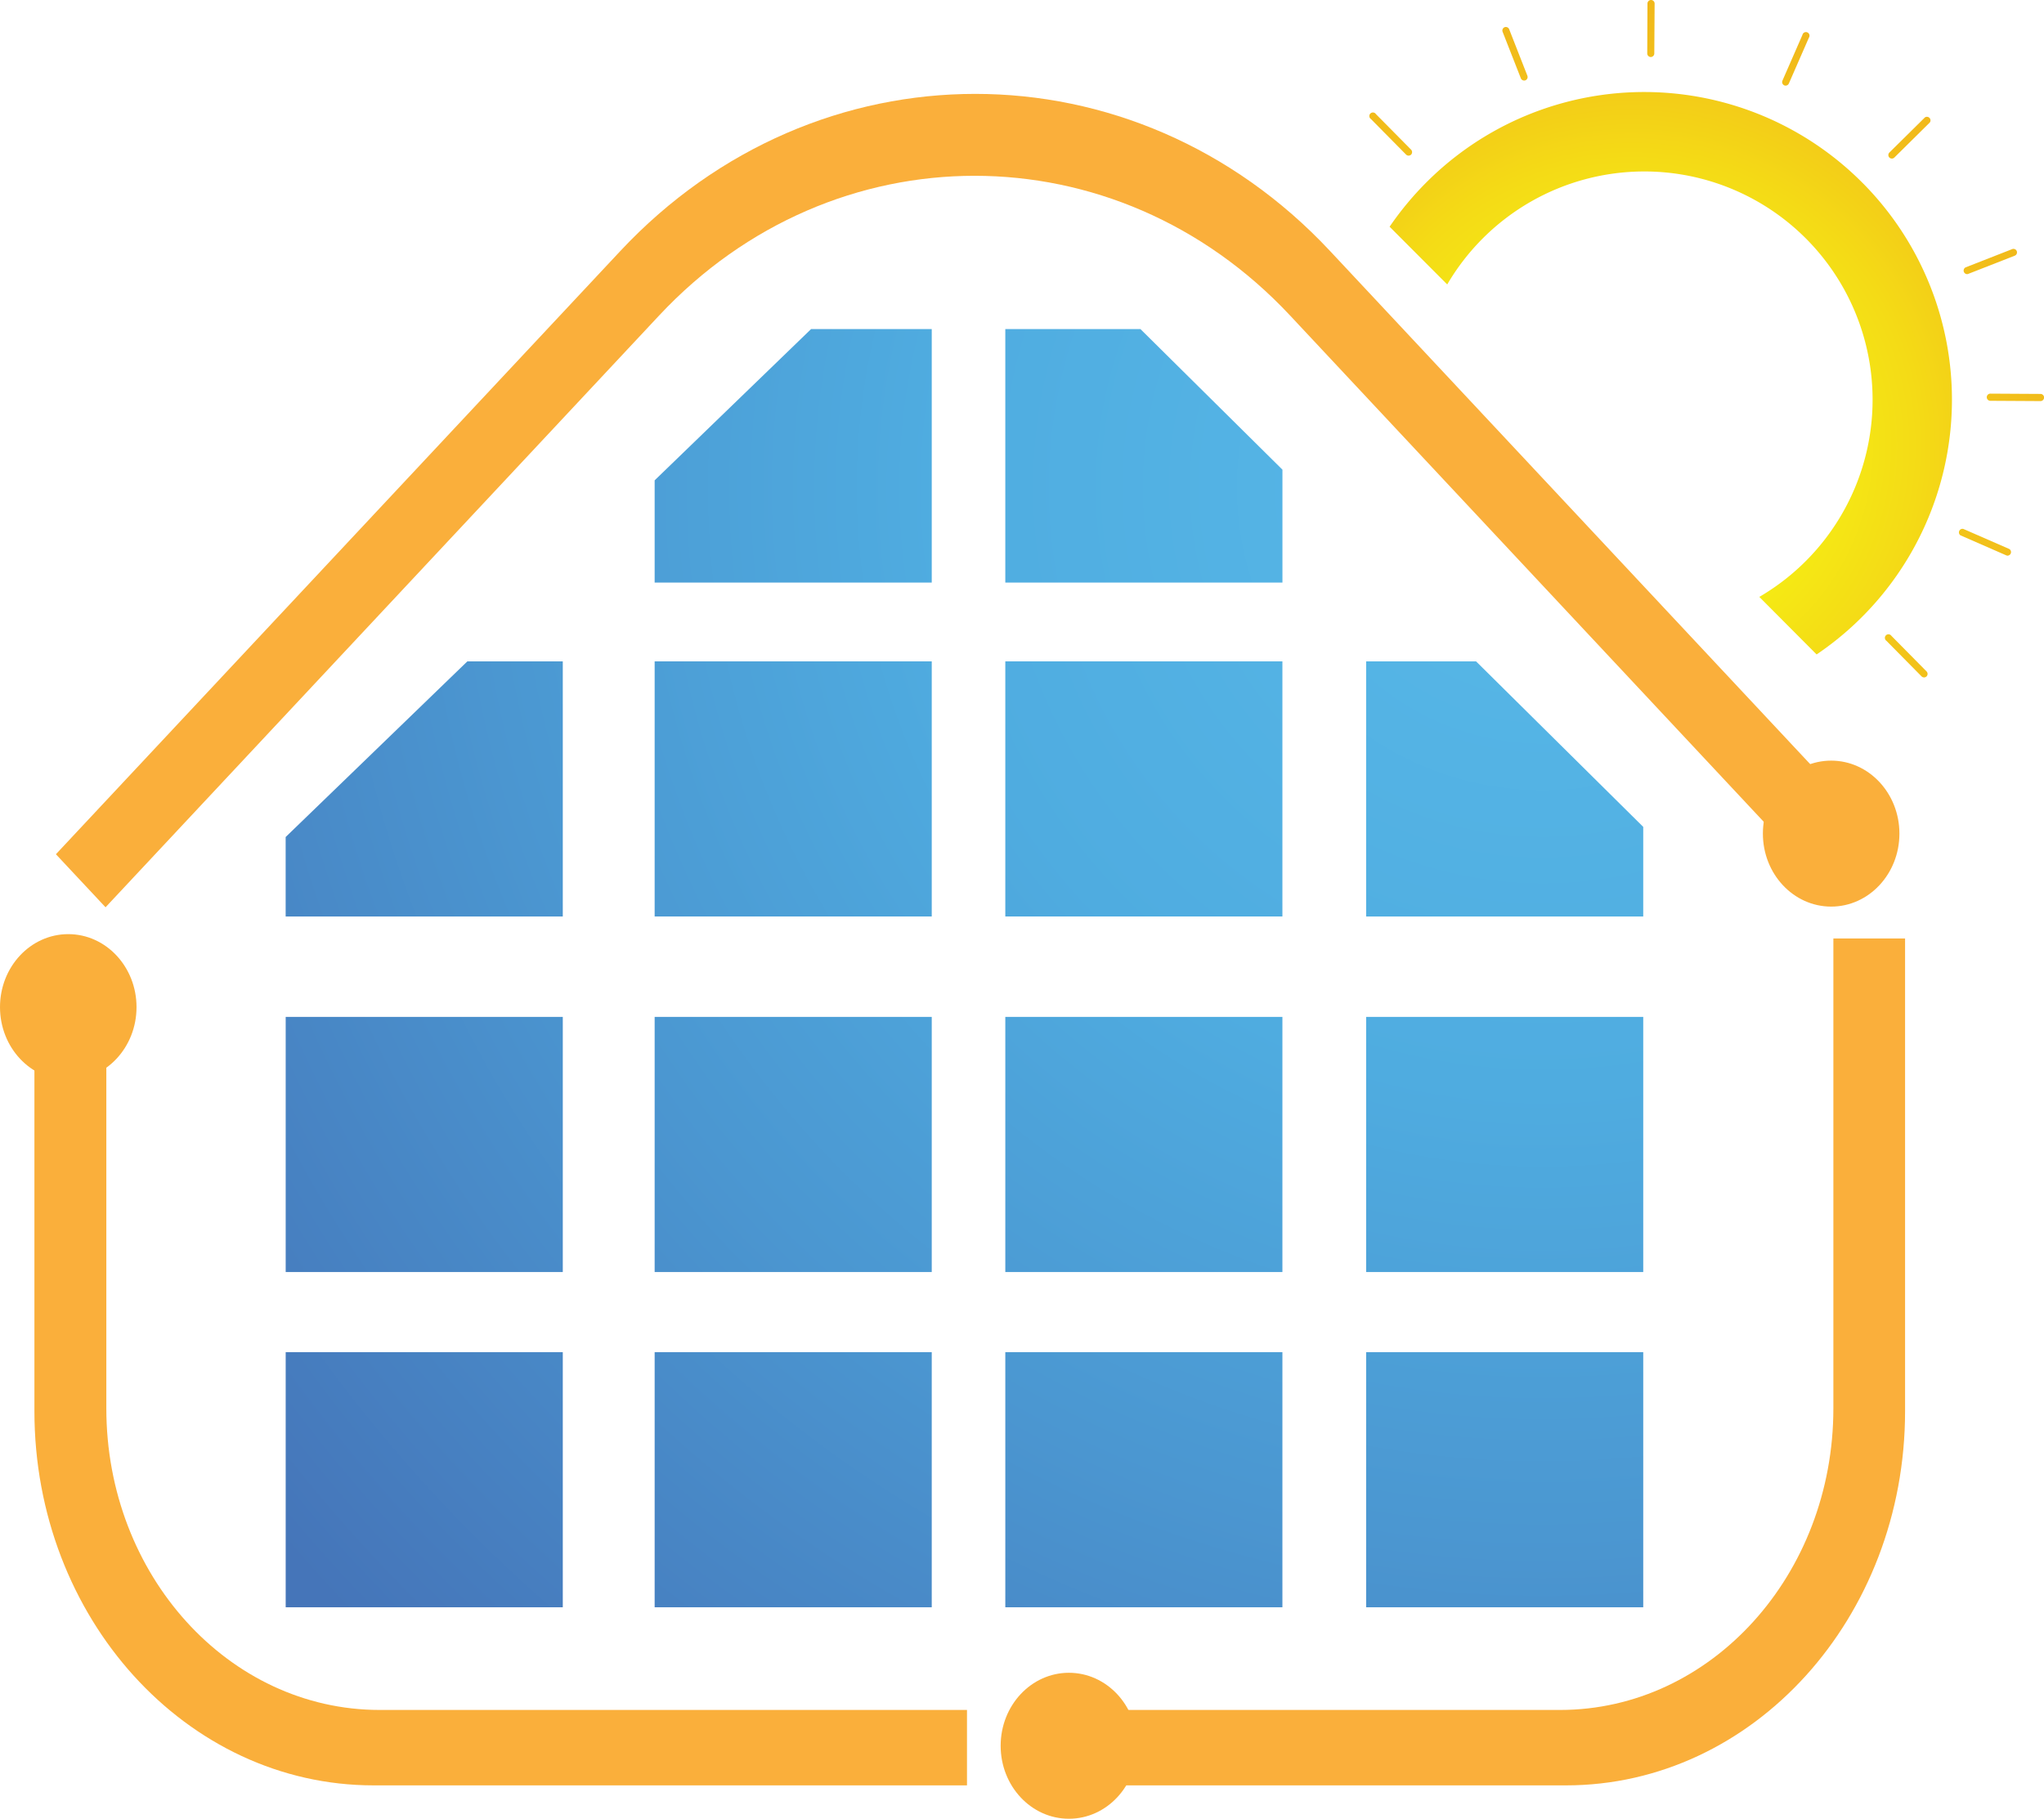 <svg xmlns="http://www.w3.org/2000/svg" xmlns:xlink="http://www.w3.org/1999/xlink" viewBox="0 0 570.72 507.87"><defs><style>.cls-1{fill:#faaf3b;}.cls-2{fill:none;}.cls-3{fill:url(#radial-gradient);}.cls-4{fill:url(#radial-gradient-15);}.cls-5{fill:url(#radial-gradient-16);}</style><radialGradient id="radial-gradient" cx="368.8" cy="134.47" r="448.09" gradientTransform="translate(50.89 -1.06) scale(1.03 1.02)" gradientUnits="userSpaceOnUse"><stop offset="0" stop-color="#58b9e8"/><stop offset="0.37" stop-color="#4face0"/><stop offset="0.64" stop-color="#4b97d1"/><stop offset="1" stop-color="#4575b9"/></radialGradient><radialGradient id="radial-gradient-15" cx="455.63" cy="124.54" r="127.06" gradientUnits="userSpaceOnUse"><stop offset="0.43" stop-color="#f5ea14"/><stop offset="0.63" stop-color="#f4db16"/><stop offset="1" stop-color="#f1b71b"/></radialGradient><radialGradient id="radial-gradient-16" cx="455.63" cy="124.54" r="127.06" gradientUnits="userSpaceOnUse"><stop offset="0" stop-color="#f5ea14"/><stop offset="1" stop-color="#f1b71b"/></radialGradient></defs><g id="Layer_2" data-name="Layer 2"><g id="Isolation_Mode" data-name="Isolation Mode"><path class="cls-1" d="M506.72,214.75l-14,15L360.2,88.09c-48.63-52-127.52-52-176.15,0L29.47,253.35,15.61,238.54,173.2,70.1c54.74-58.51,143.48-58.51,198.18,0Z"/><path class="cls-1" d="M531.93,262.06v132c0,57.69-42.38,104.49-94.69,104.49H308V477.49H435.59c42.15,0,76.32-37.7,76.32-84.21V262.06Z"/><path class="cls-1" d="M9.61,290.94V394.06c0,57.69,42.38,104.49,94.69,104.49H270V477.49H106c-42.15,0-76.31-37.7-76.31-84.21V290.94Z"/><ellipse class="cls-1" cx="511.29" cy="232.78" rx="19.06" ry="20.38"/><ellipse class="cls-1" cx="298.46" cy="487.49" rx="19.06" ry="20.38"/><ellipse class="cls-1" cx="19.06" cy="281.23" rx="19.06" ry="20.38"/><line class="cls-2" x1="522.37" y1="205.39" x2="494.2" y2="176.8"/><line class="cls-2" x1="395.83" y1="76.98" x2="369.18" y2="49.94"/><rect class="cls-3" x="381.45" y="377.58" width="77.37" height="71.24"/><rect class="cls-3" x="381.45" y="283.96" width="77.37" height="71.24"/><polygon class="cls-3" points="458.82 230.9 458.82 255.93 381.45 255.93 381.45 184.68 412.14 184.68 458.82 230.9"/><rect class="cls-3" x="280.7" y="377.58" width="77.37" height="71.24"/><rect class="cls-3" x="280.7" y="283.96" width="77.37" height="71.24"/><rect class="cls-3" x="280.7" y="184.68" width="77.37" height="71.24"/><rect class="cls-3" x="182.79" y="377.58" width="77.37" height="71.24"/><rect class="cls-3" x="182.79" y="283.96" width="77.37" height="71.24"/><rect class="cls-3" x="182.79" y="184.68" width="77.37" height="71.24"/><polygon class="cls-3" points="358.08 131.15 358.08 162.68 280.7 162.68 280.7 91.9 318.44 91.9 358.08 131.15"/><polygon class="cls-3" points="260.16 91.9 260.16 162.68 182.79 162.68 182.79 134.13 226.46 91.9 260.16 91.9"/><rect class="cls-3" x="79.77" y="377.58" width="77.37" height="71.24"/><rect class="cls-3" x="79.77" y="283.96" width="77.37" height="71.24"/><polygon class="cls-3" points="157.14 184.68 157.14 255.93 79.76 255.93 79.76 233.73 130.5 184.68 157.14 184.68"/><path class="cls-4" d="M520.22,51.24A85.92,85.92,0,0,0,398.7,50.5,87.07,87.07,0,0,0,388,63.31l16.09,16.12a63.77,63.77,0,0,1,55-31.55h.39a63.74,63.74,0,0,1,31.75,118.8l16,16.07a85.88,85.88,0,0,0,13-131.51Z"/><path class="cls-5" d="M460.94,15.92h0a1,1,0,0,1-1-1L460,1a1,1,0,0,1,1-1h0a1,1,0,0,1,1,1l-.09,14A1,1,0,0,1,460.94,15.92Z"/><path class="cls-5" d="M569.74,112h0l-14-.08a1,1,0,0,1,0-2h0l14,.08a1,1,0,0,1,0,2Z"/><path class="cls-5" d="M528.24,44.28a1,1,0,0,1-.7-.29,1,1,0,0,1,0-1.39l9.93-9.81a1,1,0,0,1,1.38,1.4L528.93,44A1,1,0,0,1,528.24,44.28Z"/><path class="cls-5" d="M537.23,189.16a1,1,0,0,1-.7-.29l-9.81-9.93a1,1,0,1,1,1.4-1.38l9.81,9.93a1,1,0,0,1,0,1.39A1,1,0,0,1,537.23,189.16Z"/><path class="cls-5" d="M393.29,43.46a1,1,0,0,1-.69-.29l-9.81-9.93a1,1,0,1,1,1.39-1.38L394,41.79a1,1,0,0,1,0,1.39A1,1,0,0,1,393.29,43.46Z"/><path class="cls-5" d="M549.21,76.55a1,1,0,0,1-.36-1.9l13-5.09a1,1,0,0,1,1.27.56,1,1,0,0,1-.55,1.27l-13,5.09A.92.92,0,0,1,549.21,76.55Z"/><path class="cls-5" d="M425.56,22.49a1,1,0,0,1-.91-.62l-5.1-13a1,1,0,0,1,.56-1.27,1,1,0,0,1,1.27.55l5.09,13a1,1,0,0,1-.55,1.28A1.13,1.13,0,0,1,425.56,22.49Z"/><path class="cls-5" d="M560.58,155.16a.91.91,0,0,1-.39-.08l-12.79-5.59a1,1,0,0,1,.78-1.8l12.8,5.59a1,1,0,0,1-.4,1.88Z"/><path class="cls-5" d="M498.58,23.91a.91.91,0,0,1-.39-.08,1,1,0,0,1-.51-1.29l5.59-12.79a1,1,0,1,1,1.8.78l-5.59,12.79A1,1,0,0,1,498.58,23.91Z"/></g></g></svg>